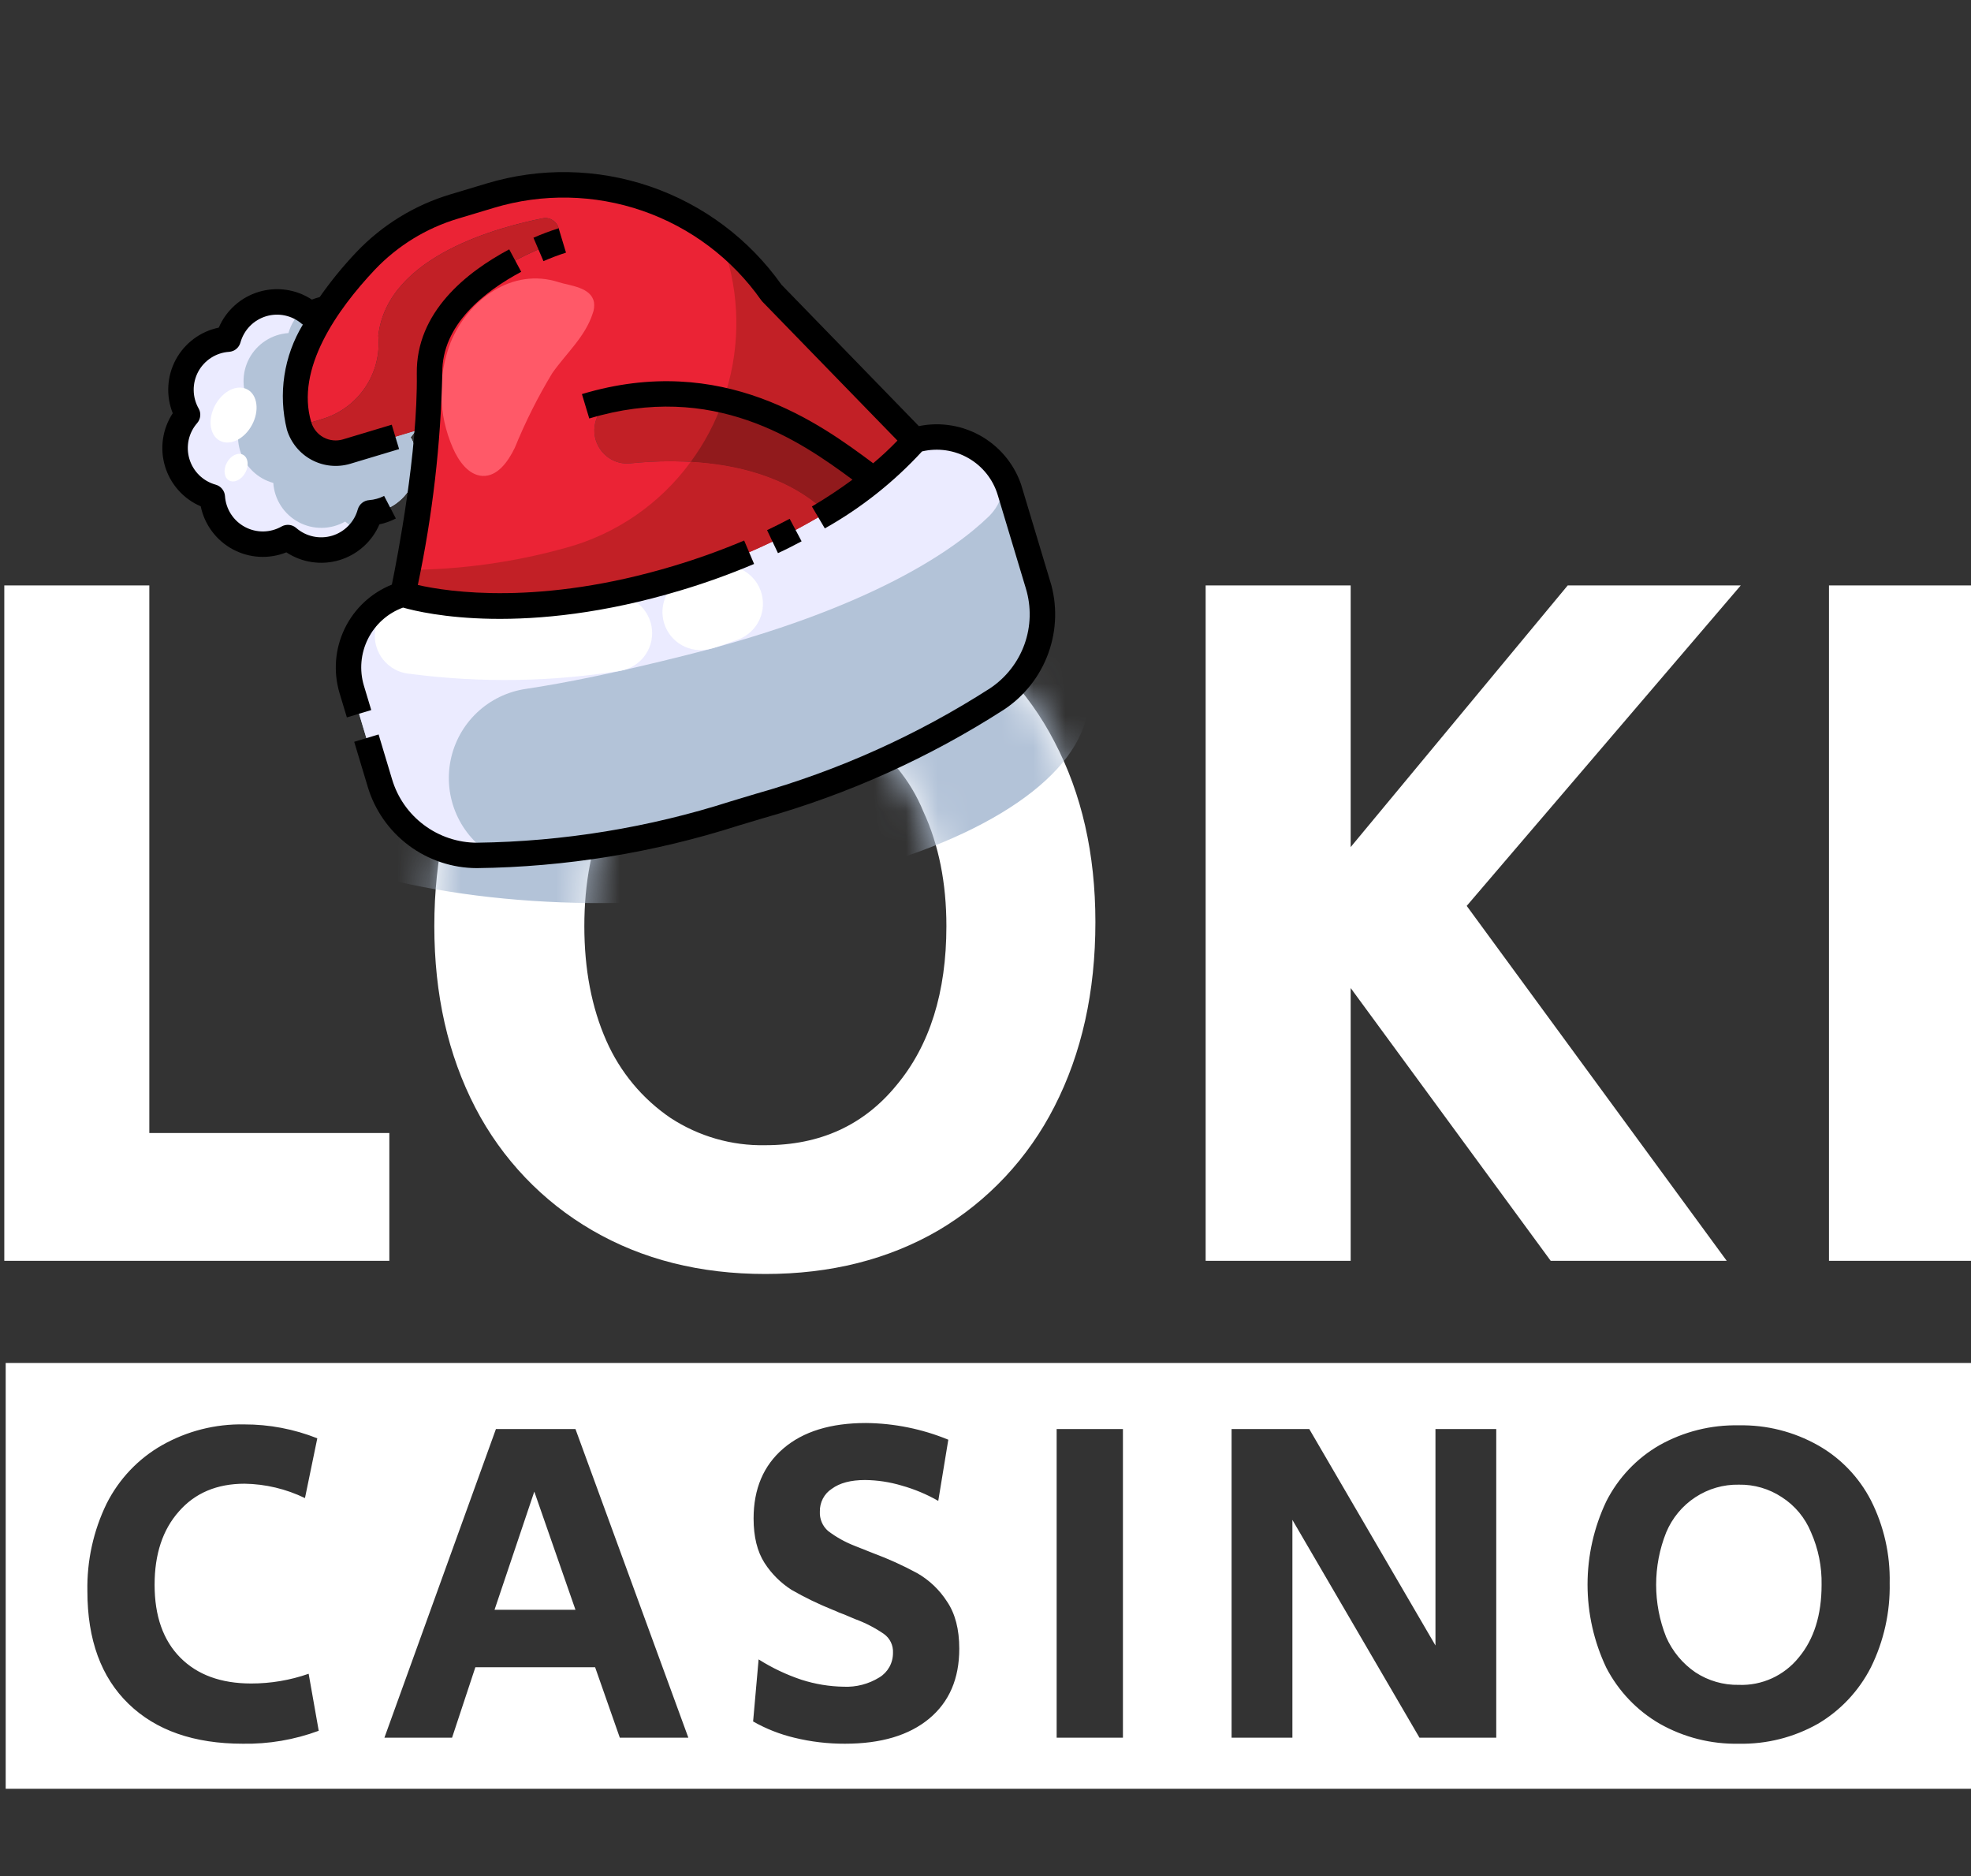 <svg width="62" height="59" viewBox="0 0 62 59" fill="none" xmlns="http://www.w3.org/2000/svg">
<rect x="0" y="0" width="62" height="59" fill="#333333" stroke="none"/>
<g clip-path="url(#clip0_7802_98770)">
<path fill-rule="evenodd" clip-rule="evenodd" d="M4.697 18.412H0.135V39.652H12.247V35.633H4.697V18.412ZM18.633 38.695C20.206 39.609 22.02 40.066 24.075 40.066C26.131 40.066 27.945 39.609 29.518 38.695C31.075 37.776 32.341 36.427 33.167 34.804C34.028 33.124 34.457 31.19 34.457 29C34.457 26.853 34.027 24.96 33.167 23.323C32.343 21.724 31.075 20.404 29.518 19.528C27.945 18.614 26.131 18.157 24.075 18.157C21.999 18.157 20.174 18.614 18.601 19.528C17.041 20.429 15.773 21.769 14.952 23.387C14.092 25.046 13.662 26.959 13.662 29.128C13.662 31.275 14.092 33.178 14.952 34.836C15.791 36.451 17.068 37.79 18.633 38.695ZM28.197 34.134C27.169 35.389 25.795 36.016 24.075 36.016C23.017 36.038 21.976 35.738 21.087 35.155C20.204 34.554 19.507 33.715 19.073 32.731C18.612 31.689 18.381 30.488 18.381 29.127C18.381 27.767 18.612 26.566 19.073 25.524C19.555 24.461 20.227 23.653 21.087 23.1C21.978 22.523 23.017 22.223 24.075 22.239C25.124 22.22 26.154 22.52 27.033 23.1C27.935 23.678 28.638 24.524 29.046 25.524C29.529 26.566 29.77 27.767 29.77 29.127C29.77 31.211 29.246 32.88 28.197 34.134ZM42.487 18.412H37.925V39.652H42.487V31.073L48.779 39.652H54.316L46.137 28.49L54.757 18.412H49.314L42.487 26.64L42.487 18.412ZM62.094 18.412H57.533V39.652H62.094V18.412Z" fill="white"/>
<mask id="mask0_7802_98770" style="mask-type:alpha" maskUnits="userSpaceOnUse" x="0" y="18" width="63" height="23">
<path fill-rule="evenodd" clip-rule="evenodd" d="M4.697 18.412H0.135V39.652H12.247V35.633H4.697V18.412ZM18.633 38.695C20.206 39.609 22.02 40.066 24.075 40.066C26.131 40.066 27.945 39.609 29.518 38.695C31.075 37.776 32.341 36.427 33.167 34.804C34.028 33.124 34.457 31.19 34.457 29C34.457 26.853 34.027 24.96 33.167 23.323C32.343 21.724 31.075 20.404 29.518 19.528C27.945 18.614 26.131 18.157 24.075 18.157C21.999 18.157 20.174 18.614 18.601 19.528C17.041 20.429 15.773 21.769 14.952 23.387C14.092 25.046 13.662 26.959 13.662 29.128C13.662 31.275 14.092 33.178 14.952 34.836C15.791 36.451 17.068 37.79 18.633 38.695ZM28.197 34.134C27.169 35.389 25.795 36.016 24.075 36.016C23.017 36.038 21.976 35.738 21.087 35.155C20.204 34.554 19.507 33.715 19.073 32.731C18.612 31.689 18.381 30.488 18.381 29.127C18.381 27.767 18.612 26.566 19.073 25.524C19.555 24.461 20.227 23.653 21.087 23.1C21.978 22.523 23.017 22.223 24.075 22.239C25.124 22.22 26.154 22.52 27.033 23.1C27.935 23.678 28.638 24.524 29.046 25.524C29.529 26.566 29.77 27.767 29.77 29.127C29.77 31.211 29.246 32.88 28.197 34.134ZM42.487 18.412H37.925V39.652H42.487V31.073L48.779 39.652H54.316L46.137 28.49L54.757 18.412H49.314L42.487 26.64L42.487 18.412ZM62.094 18.412H57.533V39.652H62.094V18.412Z" fill="white"/>
</mask>
<g mask="url(#mask0_7802_98770)">
<ellipse cx="20.125" cy="22.5" rx="14.125" ry="5.875" transform="rotate(-2.514 20.125 22.5)" fill="#B3C3D8"/>
</g>
<path fill-rule="evenodd" clip-rule="evenodd" d="M0.179 42.865H62.135V56.256H0.179V42.865ZM4.044 53.585C4.906 54.421 6.105 54.839 7.638 54.839C8.452 54.853 9.261 54.715 10.026 54.432L9.709 52.639C9.126 52.843 8.514 52.946 7.897 52.945C6.949 52.944 6.206 52.672 5.668 52.128C5.131 51.584 4.863 50.821 4.863 49.84C4.863 48.878 5.117 48.11 5.625 47.537C6.133 46.954 6.823 46.662 7.695 46.662C8.353 46.672 9 46.827 9.593 47.114L9.981 45.234C9.248 44.943 8.468 44.795 7.681 44.797C6.776 44.778 5.882 45.005 5.093 45.453C4.347 45.878 3.742 46.517 3.353 47.289C2.937 48.145 2.73 49.09 2.749 50.044C2.749 51.569 3.181 52.75 4.044 53.585ZM18.102 44.943H15.6L12.092 54.65H14.22L14.953 52.434H18.72L19.497 54.65H21.653L18.102 44.943ZM16.807 46.91L18.102 50.627H15.556L16.807 46.91ZM24.985 54.65C25.507 54.778 26.043 54.841 26.581 54.839V54.839C27.712 54.839 28.594 54.576 29.226 54.052C29.859 53.527 30.175 52.793 30.175 51.851C30.175 51.239 30.046 50.743 29.787 50.364C29.55 49.996 29.23 49.692 28.852 49.475C28.407 49.234 27.946 49.025 27.472 48.849L26.883 48.615C26.585 48.499 26.304 48.343 26.049 48.149C25.962 48.074 25.894 47.98 25.849 47.874C25.804 47.768 25.784 47.652 25.79 47.537C25.787 47.396 25.819 47.255 25.885 47.13C25.95 47.005 26.046 46.899 26.164 46.823C26.413 46.638 26.763 46.546 27.213 46.546C27.603 46.55 27.99 46.609 28.364 46.721C28.765 46.833 29.151 46.995 29.514 47.202L29.83 45.278C29.008 44.94 28.13 44.762 27.242 44.753C26.13 44.753 25.263 45.02 24.64 45.555C24.017 46.089 23.705 46.823 23.705 47.756C23.705 48.329 23.82 48.795 24.05 49.155C24.27 49.495 24.559 49.783 24.899 50C25.315 50.239 25.747 50.448 26.192 50.627C26.261 50.653 26.328 50.682 26.394 50.714C26.451 50.734 26.504 50.753 26.552 50.773L26.896 50.919C27.216 51.035 27.521 51.192 27.802 51.385C27.896 51.451 27.972 51.541 28.023 51.646C28.073 51.75 28.096 51.866 28.09 51.982C28.091 52.138 28.052 52.291 27.976 52.427C27.9 52.563 27.791 52.676 27.659 52.755C27.322 52.963 26.931 53.064 26.537 53.046C26.088 53.039 25.642 52.965 25.214 52.828C24.74 52.67 24.286 52.455 23.863 52.187L23.69 54.139C24.096 54.37 24.532 54.542 24.985 54.65ZM35.323 44.943H33.238V54.649H35.323V44.943ZM41.185 44.943H38.741V54.649H40.654V47.8L44.651 54.649H47.066V44.943H45.154V51.749L41.185 44.943ZM52.21 54.212C52.97 54.641 53.828 54.857 54.697 54.839V54.839C55.567 54.857 56.425 54.641 57.185 54.212C57.896 53.793 58.475 53.176 58.853 52.434C59.258 51.611 59.461 50.701 59.442 49.782C59.461 48.881 59.258 47.989 58.853 47.187C58.476 46.456 57.896 45.853 57.185 45.453C56.425 45.025 55.567 44.808 54.697 44.826C53.824 44.807 52.96 45.023 52.196 45.453C51.483 45.864 50.903 46.477 50.528 47.216C50.14 48.032 49.938 48.926 49.938 49.832C49.938 50.738 50.14 51.633 50.528 52.449C50.911 53.187 51.495 53.799 52.21 54.212ZM55.739 52.782C55.412 52.931 55.056 53.002 54.697 52.988V52.988C54.214 52.998 53.738 52.861 53.332 52.595C52.929 52.32 52.61 51.937 52.412 51.487C51.99 50.431 51.99 49.249 52.412 48.193C52.602 47.74 52.921 47.355 53.328 47.088C53.736 46.82 54.213 46.682 54.698 46.692C55.177 46.683 55.648 46.82 56.049 47.085C56.462 47.349 56.783 47.736 56.969 48.193C57.198 48.71 57.311 49.273 57.3 49.84C57.3 50.792 57.06 51.555 56.581 52.128C56.354 52.409 56.065 52.633 55.739 52.782Z" fill="white"/>
</g>
<g clip-path="url(#clip1_7802_98770)">
<path d="M25.99 16.12C24.523 17.008 22.947 17.701 21.301 18.183C15.933 19.797 12.672 18.687 12.672 18.687C12.063 18.872 11.551 19.29 11.25 19.851C10.948 20.412 10.881 21.07 11.064 21.68L11.948 24.621C12.146 25.277 12.55 25.853 13.099 26.263C13.649 26.674 14.315 26.897 15.001 26.901C17.754 26.868 20.487 26.424 23.109 25.583L23.875 25.352C26.526 24.608 29.051 23.471 31.365 21.979C31.935 21.598 32.367 21.043 32.599 20.398C32.831 19.753 32.85 19.05 32.653 18.393L31.769 15.452C31.585 14.842 31.167 14.33 30.605 14.028C30.044 13.726 29.386 13.66 28.776 13.844C28.389 14.3 27.954 14.714 27.479 15.078C27.348 15.185 27.206 15.294 27.052 15.408C26.743 15.634 26.389 15.874 25.99 16.12Z" fill="#B3C3D8"/>
<path d="M13.064 13.552L10.905 14.201C10.6 14.293 10.271 14.26 9.99 14.109C9.71 13.958 9.5 13.702 9.409 13.397C9.029 12.136 9.552 10.816 10.3 9.701C10.111 9.73 9.929 9.794 9.762 9.887C9.559 9.71 9.314 9.588 9.051 9.531C8.787 9.474 8.514 9.485 8.256 9.563C7.997 9.641 7.763 9.782 7.575 9.975C7.386 10.168 7.25 10.405 7.178 10.665C6.909 10.684 6.649 10.77 6.423 10.917C6.196 11.063 6.01 11.264 5.883 11.502C5.755 11.739 5.69 12.005 5.692 12.275C5.695 12.544 5.766 12.809 5.899 13.044C5.722 13.247 5.599 13.492 5.543 13.755C5.486 14.019 5.497 14.292 5.575 14.55C5.652 14.808 5.794 15.043 5.987 15.231C6.179 15.42 6.417 15.556 6.676 15.628C6.695 15.897 6.782 16.157 6.928 16.383C7.075 16.61 7.276 16.796 7.513 16.923C7.751 17.051 8.017 17.116 8.286 17.113C8.556 17.111 8.821 17.04 9.055 16.907C9.259 17.084 9.503 17.206 9.767 17.263C10.03 17.32 10.304 17.309 10.562 17.231C10.82 17.154 11.054 17.012 11.243 16.819C11.431 16.627 11.568 16.389 11.64 16.13C11.909 16.111 12.169 16.025 12.396 15.879C12.622 15.732 12.808 15.531 12.935 15.293C13.012 15.152 13.066 15 13.096 14.843C13.17 14.469 13.107 14.081 12.918 13.751C12.973 13.689 13.021 13.622 13.064 13.552Z" fill="#EBEBFF"/>
<path d="M18.739 13.835C18.809 14.067 18.957 14.268 19.157 14.404C19.357 14.539 19.599 14.598 19.838 14.571C21.258 14.424 24.158 14.38 25.99 16.12C26.389 15.874 26.743 15.634 27.051 15.408C27.206 15.294 27.348 15.185 27.479 15.078L27.473 15.072C26.002 13.988 23.388 11.86 19.565 12.508C19.419 12.533 19.28 12.588 19.158 12.671C19.035 12.753 18.931 12.86 18.853 12.986C18.775 13.111 18.724 13.252 18.705 13.398C18.685 13.545 18.697 13.694 18.739 13.835Z" fill="#C22026"/>
<path d="M11.9 10.557C12.188 8.012 15.8 7.122 17.073 6.865C17.18 6.844 17.29 6.865 17.382 6.922C17.474 6.979 17.541 7.068 17.57 7.172C17.6 7.277 17.589 7.388 17.54 7.485C17.491 7.581 17.407 7.656 17.306 7.694C16.271 8.089 13.479 9.372 13.511 11.745C13.512 12.789 13.444 13.832 13.309 14.867C13.059 16.915 12.672 18.687 12.672 18.687C12.672 18.687 15.933 19.797 21.301 18.183C22.947 17.701 24.523 17.008 25.991 16.12C24.158 14.38 21.258 14.424 19.838 14.571C19.599 14.598 19.357 14.539 19.157 14.404C18.957 14.268 18.809 14.067 18.739 13.835C18.697 13.694 18.685 13.545 18.705 13.398C18.724 13.252 18.775 13.111 18.853 12.986C18.931 12.86 19.035 12.753 19.158 12.671C19.28 12.588 19.419 12.533 19.565 12.508C23.388 11.86 26.002 13.988 27.473 15.072L27.479 15.078C27.954 14.714 28.389 14.3 28.776 13.844L24.272 9.211C23.304 7.836 21.927 6.802 20.338 6.253C18.749 5.704 17.027 5.67 15.417 6.155L14.294 6.493C13.228 6.811 12.264 7.402 11.498 8.207C11.057 8.67 10.656 9.17 10.3 9.701C9.552 10.816 9.029 12.136 9.409 13.397L10.137 13.178C10.689 13.013 11.167 12.662 11.488 12.184C11.81 11.706 11.955 11.131 11.9 10.557Z" fill="#EB2335"/>
<path d="M9.991 14.108C9.852 14.034 9.729 13.933 9.629 13.811C9.529 13.689 9.454 13.548 9.409 13.397L10.137 13.178C10.689 13.013 11.167 12.662 11.488 12.184C11.809 11.706 11.955 11.131 11.9 10.557C12.188 8.012 15.8 7.122 17.073 6.865C17.18 6.844 17.29 6.865 17.382 6.922C17.474 6.979 17.541 7.068 17.57 7.172C17.6 7.277 17.589 7.388 17.54 7.485C17.491 7.581 17.407 7.656 17.306 7.694C16.27 8.089 13.479 9.372 13.511 11.745C13.519 12.281 13.493 12.856 13.45 13.436L10.905 14.201C10.754 14.247 10.595 14.262 10.439 14.246C10.282 14.23 10.13 14.183 9.991 14.108Z" fill="#C22026"/>
<path d="M11.25 19.851C11.398 19.572 11.6 19.326 11.844 19.126C12.088 18.926 12.37 18.777 12.672 18.687C12.672 18.687 15.933 19.797 21.301 18.183C22.947 17.701 24.523 17.008 25.99 16.12C26.389 15.874 26.743 15.634 27.052 15.408C27.206 15.294 27.348 15.185 27.479 15.078C27.954 14.714 28.389 14.3 28.776 13.844C29.306 13.685 29.875 13.713 30.387 13.925C30.898 14.137 31.321 14.519 31.584 15.006C31.596 15.237 31.559 15.467 31.474 15.682C31.39 15.897 31.26 16.091 31.094 16.251C30.019 17.288 27.413 19.137 21.609 20.598C19.394 21.156 17.755 21.485 16.543 21.665C15.964 21.75 15.426 22.011 15.002 22.413C14.578 22.815 14.289 23.339 14.174 23.912C14.059 24.485 14.124 25.079 14.36 25.614C14.596 26.148 14.992 26.597 15.493 26.898C15.323 26.901 15.157 26.902 15.001 26.901C14.315 26.897 13.649 26.674 13.099 26.263C12.55 25.853 12.146 25.277 11.948 24.62L11.064 21.68C10.972 21.378 10.941 21.061 10.973 20.747C11.005 20.433 11.099 20.128 11.25 19.851Z" fill="#EBEBFF"/>
<path d="M10.857 16.403C10.634 16.53 10.382 16.598 10.126 16.601C9.87 16.604 9.617 16.542 9.391 16.42C9.165 16.299 8.974 16.122 8.835 15.907C8.696 15.691 8.614 15.444 8.597 15.188C8.35 15.12 8.125 14.991 7.942 14.812C7.759 14.633 7.624 14.41 7.55 14.165C7.477 13.92 7.466 13.66 7.52 13.41C7.574 13.16 7.691 12.928 7.859 12.735C7.732 12.512 7.664 12.26 7.661 12.004C7.658 11.748 7.72 11.495 7.841 11.269C7.963 11.043 8.139 10.852 8.355 10.713C8.57 10.574 8.818 10.492 9.073 10.475C9.155 10.187 9.319 9.928 9.546 9.733C9.622 9.778 9.695 9.83 9.763 9.887C9.93 9.793 10.112 9.73 10.3 9.7C9.552 10.816 9.029 12.136 9.409 13.397C9.501 13.702 9.71 13.958 9.99 14.109C10.271 14.26 10.6 14.293 10.905 14.201L13.064 13.552C13.021 13.622 12.973 13.689 12.918 13.751C13.107 14.081 13.17 14.469 13.097 14.843C13.066 15 13.012 15.152 12.935 15.293C12.808 15.531 12.622 15.732 12.396 15.879C12.169 16.025 11.909 16.111 11.64 16.13C11.581 16.333 11.483 16.524 11.352 16.69C11.17 16.626 11.002 16.529 10.857 16.403Z" fill="#B3C3D8"/>
<path d="M6.913 13.86C6.594 13.688 6.529 13.187 6.768 12.742C7.008 12.297 7.461 12.075 7.781 12.248C8.101 12.419 8.166 12.92 7.926 13.365C7.687 13.81 7.233 14.032 6.913 13.86Z" fill="white"/>
<path d="M7.209 15.112C7.049 15.025 7.016 14.774 7.136 14.551C7.256 14.327 7.484 14.216 7.645 14.302C7.806 14.389 7.838 14.64 7.718 14.864C7.598 15.087 7.37 15.198 7.209 15.112Z" fill="white"/>
<path d="M20.895 19.614C20.847 19.463 20.829 19.305 20.842 19.148C20.855 18.991 20.899 18.838 20.971 18.697C21.043 18.557 21.142 18.432 21.262 18.33C21.383 18.229 21.522 18.151 21.672 18.103C21.907 18.028 22.145 17.947 22.384 17.859C22.683 17.749 23.014 17.763 23.303 17.897C23.593 18.031 23.817 18.275 23.926 18.574C24.036 18.874 24.022 19.204 23.888 19.494C23.754 19.783 23.51 20.007 23.211 20.117C22.955 20.21 22.703 20.296 22.453 20.377C22.411 20.39 22.366 20.4 22.323 20.411C22.028 20.484 21.717 20.442 21.452 20.294C21.187 20.146 20.988 19.903 20.895 19.614Z" fill="white"/>
<path d="M20.497 19.712C20.546 20.001 20.487 20.297 20.333 20.546C20.178 20.794 19.938 20.978 19.658 21.062C19.61 21.076 19.56 21.088 19.51 21.097C17.342 21.445 15.135 21.479 12.957 21.199L12.841 21.186C12.53 21.148 12.245 20.988 12.05 20.742C11.855 20.496 11.763 20.183 11.796 19.871C11.828 19.558 11.982 19.271 12.223 19.07C12.465 18.87 12.775 18.772 13.088 18.797C15.01 19.166 16.985 19.152 18.901 18.758C18.972 18.746 19.04 18.74 19.111 18.728C19.267 18.701 19.426 18.706 19.58 18.741C19.734 18.776 19.879 18.841 20.008 18.933C20.137 19.024 20.246 19.14 20.33 19.274C20.414 19.407 20.471 19.556 20.497 19.712Z" fill="white"/>
<path d="M21.727 14.526C22.163 13.935 22.507 13.282 22.75 12.588C24.886 13.072 26.453 14.322 27.473 15.072L27.479 15.078C27.348 15.185 27.206 15.294 27.052 15.408C26.743 15.634 26.389 15.874 25.99 16.12C24.789 14.979 23.129 14.607 21.727 14.526Z" fill="#911A1C"/>
<path d="M22.749 12.588C23.263 11.125 23.299 9.536 22.853 8.051L22.705 7.558C23.303 8.032 23.831 8.589 24.272 9.212L28.776 13.844C28.389 14.3 27.954 14.714 27.479 15.078L27.473 15.072C26.453 14.322 24.886 13.072 22.749 12.588Z" fill="#C22026"/>
<path d="M21.727 14.526C23.131 14.606 24.79 14.978 25.991 16.12C24.523 17.008 22.947 17.702 21.301 18.183C15.933 19.797 12.672 18.687 12.672 18.687C12.672 18.687 12.735 18.398 12.826 17.923C14.505 17.914 16.175 17.681 17.792 17.231C19.373 16.803 20.761 15.849 21.727 14.526Z" fill="#C22026"/>
<path d="M14.177 10.763C14.733 9.414 16.119 8.403 17.575 8.875C17.923 8.987 18.596 9.028 18.685 9.507C18.701 9.627 18.687 9.749 18.643 9.861C18.405 10.598 17.804 11.117 17.369 11.74C16.917 12.488 16.525 13.271 16.195 14.08C15.981 14.521 15.646 14.995 15.17 14.967C14.739 14.94 14.426 14.505 14.244 14.086C13.783 13.031 13.759 11.836 14.177 10.763Z" fill="#FF5968"/>
<path d="M12.326 18.386C12.503 17.523 13.145 14.21 13.111 11.751C13.084 9.815 14.677 8.557 16.018 7.842L16.396 8.548C15.252 9.158 13.892 10.207 13.913 11.739C13.864 13.978 13.606 16.206 13.143 18.397C14.094 18.614 16.988 19.062 21.186 17.799C21.94 17.573 22.682 17.306 23.408 16.999L23.721 17.736C22.968 18.054 22.199 18.332 21.416 18.566C16.527 20.037 13.359 19.302 12.678 19.108C12.198 19.283 11.804 19.635 11.575 20.092C11.346 20.549 11.301 21.075 11.447 21.564L11.678 22.331L10.911 22.562L10.68 21.795C10.48 21.124 10.537 20.402 10.842 19.771C11.146 19.14 11.676 18.646 12.326 18.386Z" fill="black"/>
<path d="M24.472 17.396L24.129 16.673C24.377 16.555 24.614 16.436 24.84 16.316L25.215 17.024C24.979 17.15 24.732 17.276 24.472 17.396Z" fill="black"/>
<path d="M17.095 8.213L16.78 7.477C17.039 7.364 17.304 7.264 17.573 7.179L17.804 7.945C17.563 8.023 17.326 8.112 17.095 8.213Z" fill="black"/>
<path d="M5.191 14.666C5.107 14.387 5.085 14.092 5.127 13.804C5.169 13.515 5.274 13.24 5.434 12.996C5.326 12.726 5.278 12.434 5.295 12.143C5.311 11.852 5.391 11.568 5.529 11.311C5.667 11.055 5.86 10.831 6.094 10.657C6.327 10.483 6.597 10.362 6.882 10.303C6.997 10.035 7.169 9.795 7.387 9.601C7.604 9.407 7.861 9.263 8.14 9.179C8.42 9.095 8.714 9.073 9.002 9.115C9.291 9.157 9.567 9.262 9.81 9.422C9.89 9.391 9.972 9.365 10.055 9.344C10.403 8.846 10.789 8.374 11.207 7.933C12.021 7.076 13.044 6.447 14.177 6.11L15.304 5.771C16.988 5.262 18.79 5.295 20.455 5.866C22.12 6.437 23.563 7.517 24.581 8.952L28.904 13.401C29.589 13.26 30.302 13.381 30.903 13.739C31.504 14.098 31.95 14.667 32.152 15.337L33.036 18.278C33.261 19.016 33.241 19.807 32.98 20.534C32.72 21.26 32.232 21.884 31.59 22.311C29.241 23.824 26.68 24.978 23.991 25.736L23.224 25.966C20.563 26.818 17.79 27.268 14.997 27.302C14.225 27.3 13.474 27.049 12.856 26.587C12.238 26.125 11.785 25.476 11.565 24.736L11.142 23.329L11.909 23.098L12.332 24.505C12.503 25.081 12.855 25.587 13.337 25.946C13.818 26.306 14.402 26.502 15.003 26.503C17.716 26.467 20.409 26.028 22.993 25.2L23.76 24.969C26.372 24.234 28.86 23.114 31.143 21.647C31.643 21.314 32.023 20.829 32.226 20.264C32.429 19.699 32.444 19.083 32.27 18.508L31.385 15.568C31.238 15.079 30.909 14.665 30.466 14.41C30.023 14.155 29.5 14.079 29.003 14.197C28.118 15.16 27.086 15.977 25.946 16.618L25.539 15.929C25.979 15.669 26.405 15.388 26.816 15.085C25.147 13.848 22.442 11.986 18.536 13.161L18.305 12.394C22.732 11.062 25.808 13.335 27.467 14.569C27.734 14.345 27.989 14.108 28.23 13.856L23.984 9.489C23.969 9.474 23.956 9.458 23.944 9.441C23.025 8.134 21.718 7.151 20.208 6.629C18.699 6.108 17.063 6.076 15.534 6.537L14.407 6.876C13.409 7.174 12.507 7.728 11.79 8.483C10.6 9.745 9.287 11.602 9.792 13.282C9.853 13.485 9.993 13.656 10.18 13.757C10.367 13.857 10.586 13.879 10.79 13.818L12.323 13.357L12.554 14.124L11.02 14.585C10.614 14.707 10.175 14.663 9.801 14.462C9.427 14.261 9.148 13.919 9.025 13.512C8.887 12.956 8.86 12.377 8.946 11.81C9.032 11.242 9.23 10.698 9.527 10.207C9.518 10.203 9.51 10.197 9.501 10.191C9.349 10.058 9.165 9.966 8.968 9.923C8.77 9.88 8.565 9.888 8.371 9.946C8.177 10.005 8.001 10.111 7.86 10.256C7.719 10.401 7.617 10.579 7.563 10.774C7.541 10.853 7.495 10.924 7.431 10.976C7.367 11.028 7.289 11.059 7.207 11.065C7.005 11.078 6.81 11.143 6.64 11.252C6.47 11.362 6.33 11.513 6.234 11.691C6.139 11.87 6.09 12.069 6.093 12.271C6.095 12.474 6.149 12.672 6.249 12.848C6.29 12.919 6.307 13.002 6.298 13.084C6.29 13.165 6.256 13.243 6.203 13.305C6.069 13.457 5.977 13.641 5.934 13.838C5.892 14.036 5.9 14.241 5.958 14.435C6.016 14.629 6.123 14.804 6.267 14.946C6.412 15.087 6.59 15.189 6.785 15.243C6.865 15.265 6.935 15.311 6.987 15.375C7.039 15.438 7.071 15.516 7.077 15.598C7.09 15.8 7.154 15.995 7.264 16.166C7.373 16.336 7.524 16.475 7.702 16.571C7.88 16.667 8.08 16.716 8.282 16.714C8.485 16.711 8.683 16.657 8.859 16.557C8.93 16.517 9.013 16.5 9.095 16.508C9.177 16.516 9.254 16.549 9.316 16.603C9.469 16.736 9.652 16.829 9.85 16.871C10.048 16.914 10.253 16.906 10.447 16.848C10.64 16.79 10.816 16.683 10.957 16.538C11.099 16.393 11.201 16.215 11.254 16.02C11.277 15.941 11.323 15.87 11.387 15.818C11.45 15.766 11.529 15.735 11.611 15.729C11.775 15.717 11.936 15.671 12.083 15.596L12.452 16.306C12.289 16.391 12.115 16.453 11.935 16.491C11.821 16.759 11.649 16.998 11.431 17.192C11.214 17.387 10.957 17.531 10.677 17.615C10.398 17.699 10.104 17.72 9.815 17.678C9.527 17.636 9.251 17.531 9.008 17.371C8.737 17.48 8.446 17.527 8.155 17.511C7.864 17.494 7.58 17.414 7.323 17.276C7.066 17.138 6.843 16.945 6.669 16.712C6.494 16.478 6.373 16.209 6.314 15.923C6.047 15.809 5.807 15.637 5.613 15.419C5.419 15.202 5.275 14.945 5.191 14.666Z" fill="black"/>
</g>
<defs>
<clipPath id="clip0_7802_98770">
<rect width="62" height="56" fill="white" transform="translate(0 3)"/>
</clipPath>
<clipPath id="clip1_7802_98770">
<rect width="25.625" height="25.625" fill="white" transform="matrix(-0.958 0.288 0.288 0.958 27.539 0)"/>
</clipPath>
</defs>
</svg>
